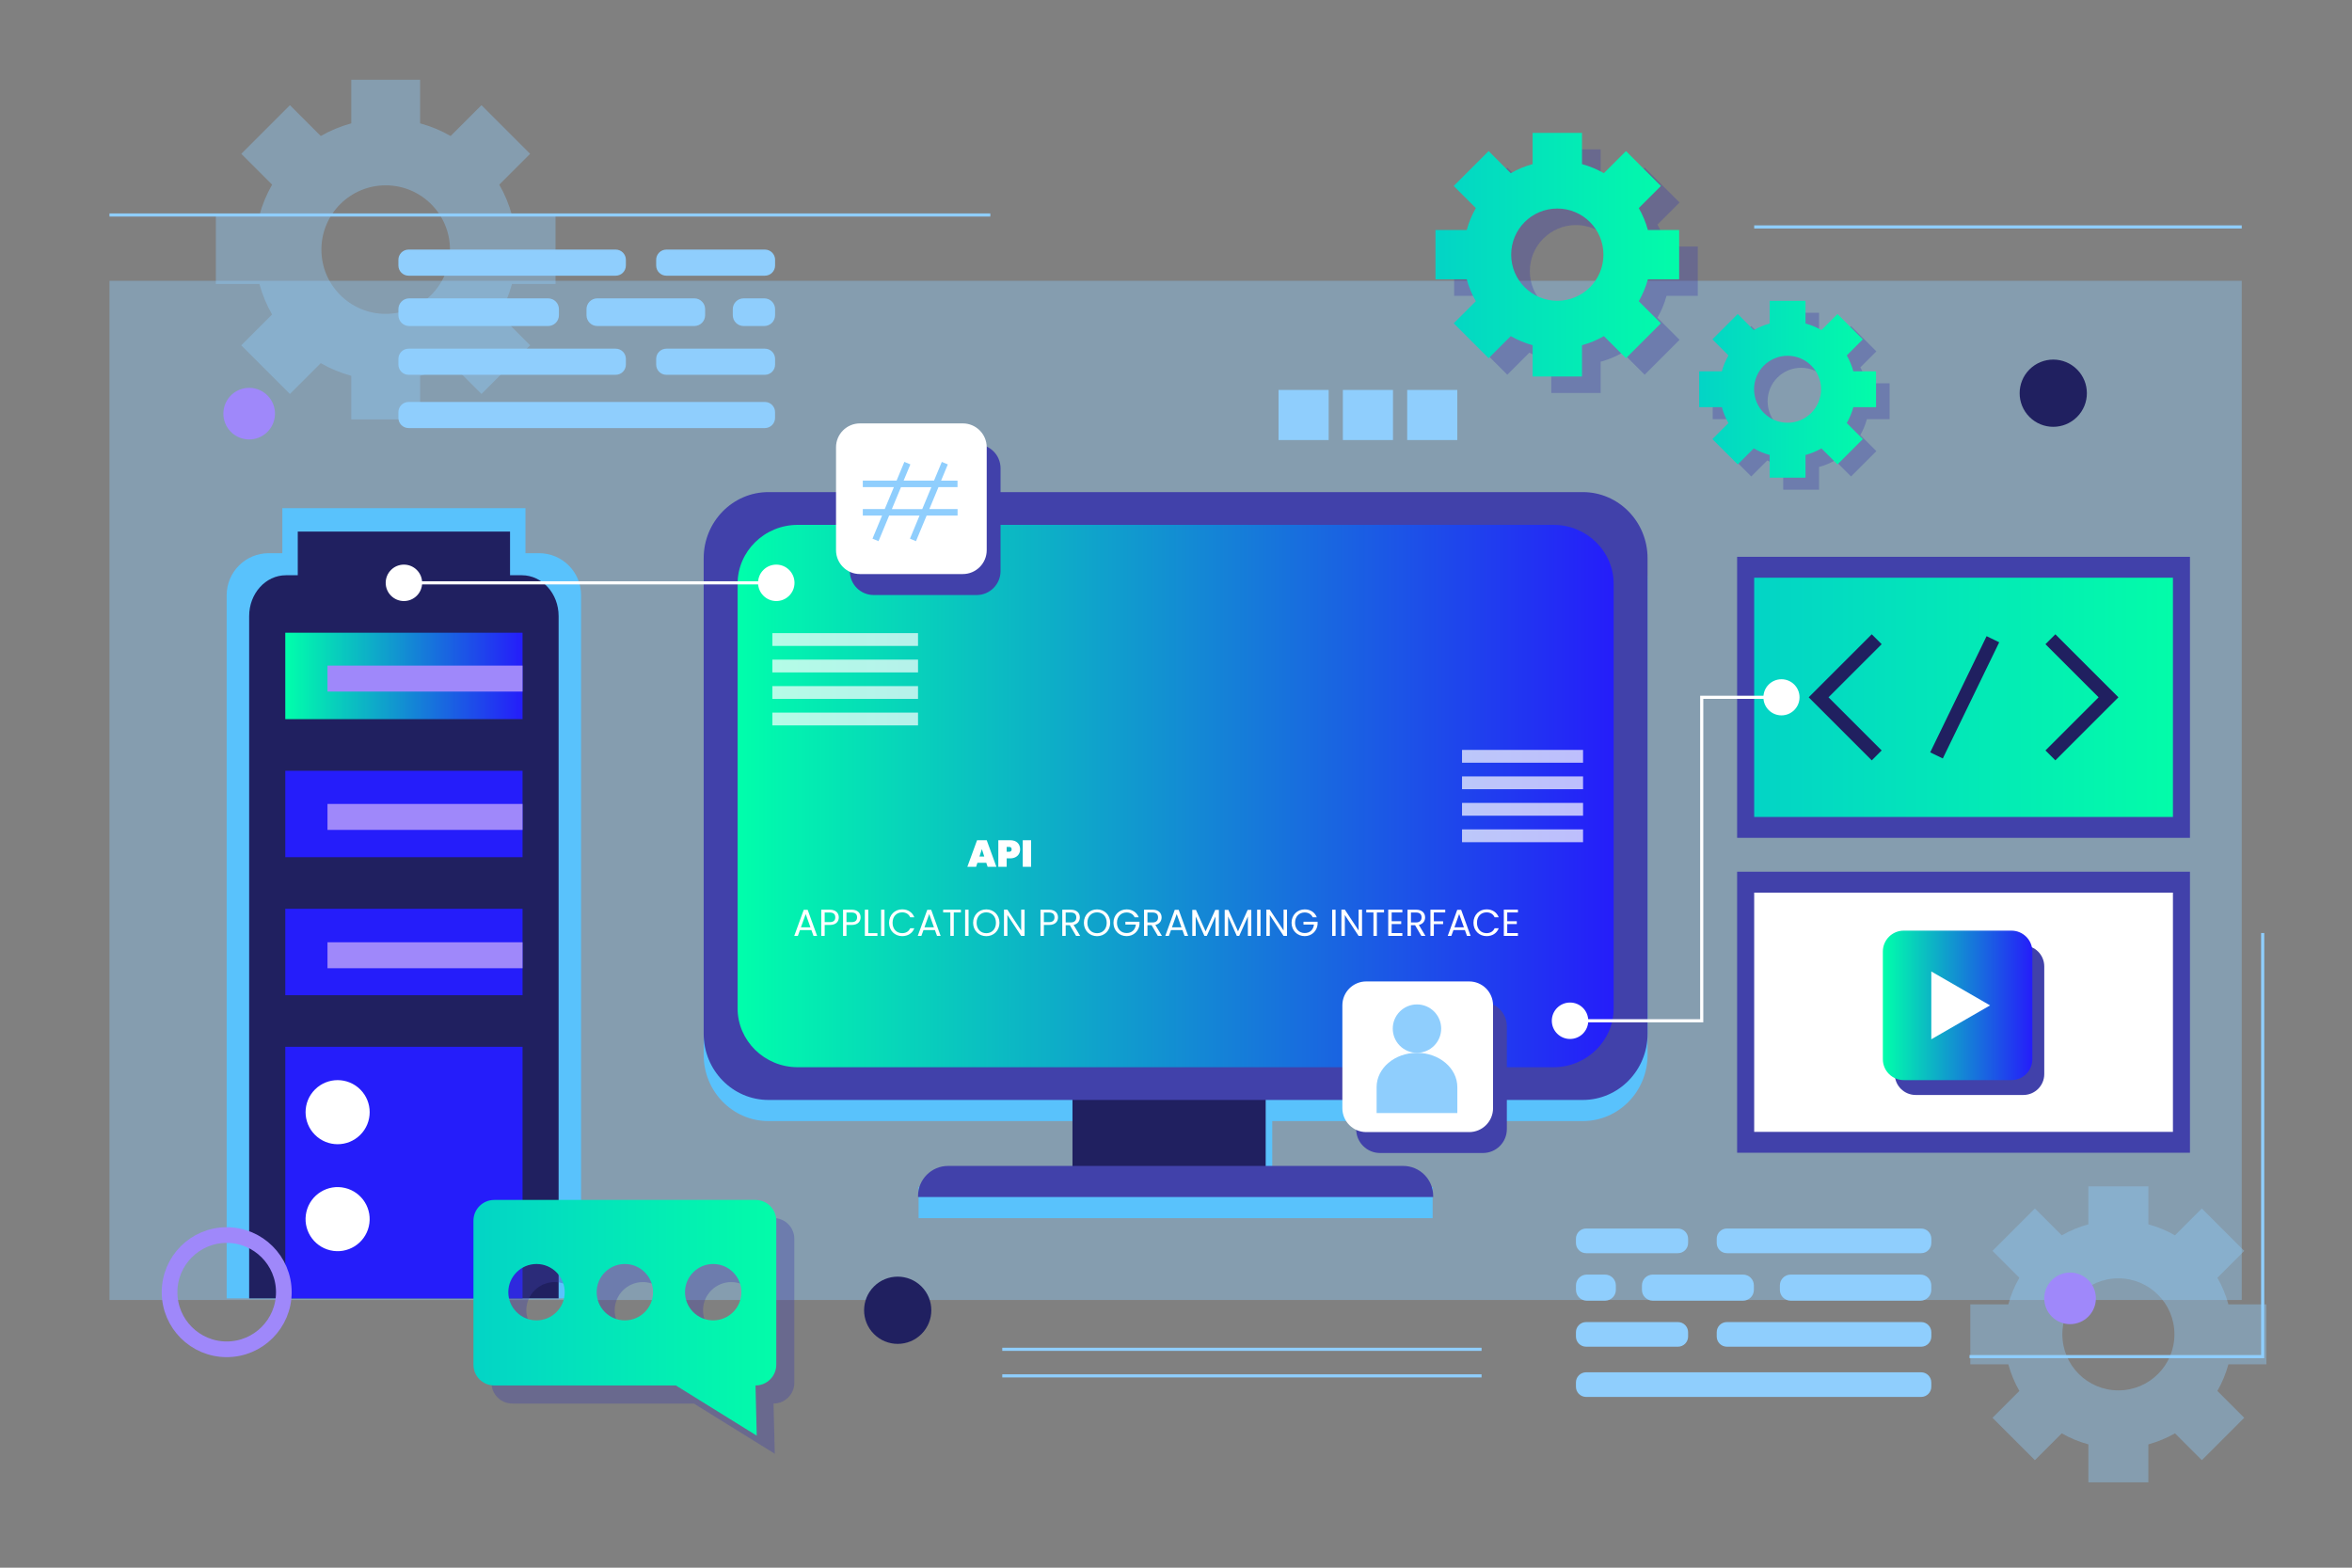 <svg width="750" height="500" viewBox="0 0 750 500" fill="none" xmlns="http://www.w3.org/2000/svg">
<rect x="0" y="0" width="750" height="500" fill="#808080" stroke="none"/>
<path opacity="0.38" d="M177.15 90.57V68.63H163.25C162.31 65.19 160.95 61.92 159.21 58.89L169.04 49.06L153.53 33.55L143.7 43.38C140.67 41.64 137.41 40.28 133.96 39.34V25.44H112.02V39.34C108.58 40.28 105.31 41.64 102.28 43.38L92.45 33.55L76.94 49.06L86.77 58.89C85.03 61.92 83.67 65.18 82.73 68.63H68.83V90.57H82.73C83.67 94.01 85.03 97.28 86.77 100.31L76.94 110.14L92.45 125.65L102.28 115.82C105.31 117.56 108.57 118.92 112.02 119.86V133.76H133.96V119.86C137.4 118.92 140.67 117.56 143.7 115.82L153.53 125.65L169.04 110.14L159.21 100.31C160.95 97.28 162.31 94.02 163.25 90.57H177.15ZM122.99 100.11C111.67 100.11 102.49 90.93 102.49 79.61C102.49 68.29 111.67 59.11 122.99 59.11C134.31 59.11 143.49 68.29 143.49 79.61C143.49 90.93 134.31 100.11 122.99 100.11Z" fill="#8FCEFD"/>
<path opacity="0.38" d="M722.71 435.14V416.02H710.59C709.77 413.02 708.58 410.17 707.07 407.53L715.64 398.96L702.12 385.44L693.55 394.01C690.91 392.5 688.07 391.31 685.06 390.49V378.37H665.94V390.49C662.94 391.31 660.09 392.5 657.45 394.01L648.88 385.44L635.36 398.96L643.93 407.53C642.42 410.17 641.23 413.01 640.41 416.02H628.29V435.14H640.41C641.23 438.14 642.42 440.99 643.93 443.63L635.36 452.2L648.88 465.72L657.45 457.15C660.09 458.66 662.93 459.85 665.94 460.67V472.79H685.06V460.67C688.06 459.85 690.91 458.66 693.55 457.15L702.12 465.72L715.64 452.2L707.07 443.63C708.58 440.99 709.77 438.15 710.59 435.14H722.71ZM675.51 443.45C665.64 443.45 657.64 435.45 657.64 425.58C657.64 415.71 665.64 407.71 675.51 407.71C685.38 407.71 693.38 415.71 693.38 425.58C693.38 435.45 685.38 443.45 675.51 443.45Z" fill="#8FCEFD"/>
<path opacity="0.38" d="M714.84 89.56H34.91V414.62H714.84V89.56Z" fill="#8FCEFD"/>
<path d="M171.89 176.43H167.56V162.07H90.03V176.43H85.7C78.29 176.43 72.28 182.44 72.28 189.85V414.1H185.3V189.85C185.3 182.44 179.29 176.43 171.88 176.43H171.89Z" fill="#59C2FC"/>
<path d="M166.42 183.47H162.64V169.53H94.95V183.47H91.17C84.7 183.47 79.45 189.3 79.45 196.49V414.1H178.13V196.49C178.13 189.3 172.88 183.47 166.41 183.47H166.42Z" fill="#202060"/>
<path d="M166.63 201.8H90.97V229.36H166.63V201.8Z" fill="url(#paint0_linear_118_53841)"/>
<path d="M166.63 245.83H90.97V273.39H166.63V245.83Z" fill="url(#paint1_linear_118_53841)"/>
<path d="M166.63 289.85H90.97V317.41H166.63V289.85Z" fill="url(#paint2_linear_118_53841)"/>
<path d="M166.63 333.87H90.97V414.1H166.63V333.87Z" fill="url(#paint3_linear_118_53841)"/>
<path d="M114.889 361.945C118.88 357.953 118.88 351.482 114.889 347.491C110.897 343.5 104.427 343.5 100.435 347.491C96.444 351.482 96.444 357.953 100.435 361.945C104.427 365.936 110.897 365.936 114.889 361.945Z" fill="white"/>
<path d="M117.605 391.169C118.896 385.674 115.488 380.173 109.993 378.883C104.498 377.592 98.997 381 97.707 386.495C96.416 391.989 99.824 397.49 105.319 398.781C110.813 400.072 116.314 396.664 117.605 391.169Z" fill="white"/>
<path d="M166.63 300.53H104.43V308.81H166.63V300.53Z" fill="#9F88FA"/>
<path d="M166.63 256.41H104.43V264.69H166.63V256.41Z" fill="#9F88FA"/>
<path d="M166.63 212.29H104.43V220.57H166.63V212.29Z" fill="#9F88FA"/>
<path d="M504.71 357.56C516.12 357.56 525.37 348.12 525.37 336.47V184.78C525.37 173.13 516.12 163.69 504.71 163.69H245.05C233.64 163.69 224.39 173.13 224.39 184.78V336.47C224.39 348.12 233.64 357.56 245.05 357.56H344.07V378.59H292.92V388.51H456.84V378.59H405.69V357.56H504.71Z" fill="#59C2FC"/>
<path d="M403.6 343.53H341.99V378.23H403.6V343.53Z" fill="#202060"/>
<path d="M504.71 156.95H245.05C233.64 156.95 224.39 166.39 224.39 178.04V329.73C224.39 341.38 233.64 350.82 245.05 350.82H504.71C516.12 350.82 525.37 341.38 525.37 329.73V178.04C525.37 166.39 516.12 156.95 504.71 156.95Z" fill="#4141AA"/>
<path d="M495.38 167.4H254.38C243.79 167.4 235.2 175.83 235.2 186.22V321.56C235.2 331.95 243.79 340.38 254.38 340.38H495.38C505.97 340.38 514.56 331.95 514.56 321.56V186.22C514.56 175.83 505.97 167.4 495.38 167.4Z" fill="url(#paint4_linear_118_53841)"/>
<path d="M302.32 371.86H447.43C452.72 371.86 457.01 376.15 457.01 381.44V381.78H292.74V381.44C292.74 376.15 297.03 371.86 302.32 371.86Z" fill="#4141AA"/>
<path d="M698.33 177.59H553.93V267.22H698.33V177.59Z" fill="#4141AA"/>
<path d="M698.33 278.03H553.93V367.66H698.33V278.03Z" fill="#4141AA"/>
<path d="M692.9 184.26H559.37V260.56H692.9V184.26Z" fill="url(#paint5_linear_118_53841)"/>
<path d="M692.9 284.7H559.37V361H692.9V284.7Z" fill="white"/>
<path opacity="0.35" d="M541.39 94.36V78.62H531.42C530.75 76.15 529.77 73.81 528.52 71.64L535.57 64.59L524.44 53.46L517.39 60.51C515.22 59.27 512.88 58.28 510.41 57.61V47.64H494.67V57.61C492.2 58.28 489.86 59.26 487.69 60.51L480.64 53.46L469.51 64.59L476.56 71.64C475.32 73.81 474.33 76.15 473.66 78.62H463.69V94.36H473.66C474.33 96.83 475.31 99.17 476.56 101.34L469.51 108.39L480.64 119.52L487.69 112.47C489.86 113.71 492.2 114.7 494.67 115.37V125.34H510.41V115.37C512.88 114.7 515.22 113.72 517.39 112.47L524.44 119.52L535.57 108.39L528.52 101.34C529.76 99.17 530.75 96.83 531.42 94.36H541.39ZM502.54 101.2C494.42 101.2 487.83 94.62 487.83 86.49C487.83 78.36 494.41 71.78 502.54 71.78C510.67 71.78 517.25 78.36 517.25 86.49C517.25 94.62 510.67 101.2 502.54 101.2Z" fill="#4141AA"/>
<path d="M535.44 89.09V73.35H525.47C524.8 70.88 523.82 68.54 522.57 66.37L529.62 59.32L518.49 48.19L511.44 55.24C509.27 54 506.93 53.01 504.46 52.34V42.37H488.72V52.34C486.25 53.01 483.91 53.99 481.74 55.24L474.69 48.19L463.56 59.32L470.61 66.37C469.37 68.54 468.38 70.88 467.71 73.35H457.74V89.09H467.71C468.38 91.56 469.36 93.9 470.61 96.07L463.56 103.12L474.69 114.25L481.74 107.2C483.91 108.44 486.25 109.43 488.72 110.1V120.07H504.46V110.1C506.93 109.43 509.27 108.45 511.44 107.2L518.49 114.25L529.62 103.12L522.57 96.07C523.81 93.9 524.8 91.56 525.47 89.09H535.44ZM496.59 95.93C488.47 95.93 481.88 89.35 481.88 81.22C481.88 73.09 488.46 66.51 496.59 66.51C504.72 66.51 511.3 73.09 511.3 81.22C511.3 89.35 504.72 95.93 496.59 95.93Z" fill="url(#paint6_linear_118_53841)"/>
<path opacity="0.35" d="M602.55 133.69V122.26H595.31C594.82 120.47 594.11 118.76 593.21 117.19L598.33 112.07L590.25 103.99L585.13 109.11C583.55 108.21 581.85 107.49 580.06 107.01V99.77H568.63V107.01C566.84 107.5 565.13 108.21 563.56 109.11L558.44 103.99L550.36 112.07L555.48 117.19C554.58 118.77 553.86 120.47 553.38 122.26H546.14V133.69H553.38C553.87 135.48 554.58 137.19 555.48 138.76L550.36 143.88L558.44 151.96L563.56 146.84C565.14 147.74 566.84 148.46 568.63 148.94V156.18H580.06V148.94C581.85 148.45 583.56 147.74 585.13 146.84L590.25 151.96L598.33 143.88L593.21 138.76C594.11 137.18 594.83 135.48 595.31 133.69H602.55ZM574.33 138.66C568.43 138.66 563.65 133.88 563.65 127.98C563.65 122.08 568.43 117.3 574.33 117.3C580.23 117.3 585.01 122.08 585.01 127.98C585.01 133.88 580.23 138.66 574.33 138.66Z" fill="#4141AA"/>
<path d="M598.23 129.86V118.43H590.99C590.5 116.64 589.79 114.93 588.89 113.36L594.01 108.24L585.93 100.16L580.81 105.28C579.23 104.38 577.53 103.66 575.74 103.18V95.94H564.31V103.18C562.52 103.67 560.81 104.38 559.24 105.28L554.12 100.16L546.04 108.24L551.16 113.36C550.26 114.94 549.54 116.64 549.06 118.43H541.82V129.86H549.06C549.55 131.65 550.26 133.36 551.16 134.93L546.04 140.05L554.12 148.13L559.24 143.01C560.82 143.91 562.52 144.63 564.31 145.11V152.35H575.74V145.11C577.53 144.62 579.24 143.91 580.81 143.01L585.93 148.13L594.01 140.05L588.89 134.93C589.79 133.35 590.51 131.65 590.99 129.86H598.23ZM570.01 134.83C564.11 134.83 559.33 130.05 559.33 124.15C559.33 118.25 564.11 113.47 570.01 113.47C575.91 113.47 580.69 118.25 580.69 124.15C580.69 130.05 575.91 134.83 570.01 134.83Z" fill="url(#paint7_linear_118_53841)"/>
<path opacity="0.35" d="M246.66 388.48H163.35C159.69 388.48 156.72 391.45 156.72 395.11V441.02C156.72 444.68 159.69 447.65 163.35 447.65H221.27L247.06 463.66L246.66 447.65C250.32 447.65 253.29 444.68 253.29 441.02V395.11C253.29 391.45 250.32 388.48 246.66 388.48ZM176.83 426.89C171.86 426.89 167.84 422.86 167.84 417.9C167.84 412.94 171.87 408.91 176.83 408.91C181.79 408.91 185.82 412.94 185.82 417.9C185.82 422.86 181.79 426.89 176.83 426.89ZM205 426.89C200.03 426.89 196.01 422.86 196.01 417.9C196.01 412.94 200.04 408.91 205 408.91C209.96 408.91 213.99 412.94 213.99 417.9C213.99 422.86 209.96 426.89 205 426.89ZM233.17 426.89C228.2 426.89 224.18 422.86 224.18 417.9C224.18 412.94 228.21 408.91 233.17 408.91C238.13 408.91 242.16 412.94 242.16 417.9C242.16 422.86 238.13 426.89 233.17 426.89Z" fill="#4141AA"/>
<path d="M240.91 382.71H157.6C153.94 382.71 150.97 385.68 150.97 389.34V435.25C150.97 438.91 153.94 441.88 157.6 441.88H215.52L241.31 457.89L240.91 441.88C244.57 441.88 247.54 438.91 247.54 435.25V389.34C247.54 385.68 244.57 382.71 240.91 382.71ZM171.08 421.12C166.11 421.12 162.09 417.09 162.09 412.13C162.09 407.17 166.12 403.14 171.08 403.14C176.04 403.14 180.07 407.17 180.07 412.13C180.07 417.09 176.04 421.12 171.08 421.12ZM199.25 421.12C194.28 421.12 190.26 417.09 190.26 412.13C190.26 407.17 194.29 403.14 199.25 403.14C204.21 403.14 208.24 407.17 208.24 412.13C208.24 417.09 204.21 421.12 199.25 421.12ZM227.42 421.12C222.45 421.12 218.43 417.09 218.43 412.13C218.43 407.17 222.46 403.14 227.42 403.14C232.38 403.14 236.41 407.17 236.41 412.13C236.41 417.09 232.38 421.12 227.42 421.12Z" fill="url(#paint8_linear_118_53841)"/>
<path d="M596.86 242.51L576.75 222.4L596.86 202.3L600.02 205.46L583.07 222.4L600.02 239.35L596.86 242.51Z" fill="#202060"/>
<path d="M655.41 242.51L652.25 239.35L669.2 222.4L652.25 205.46L655.41 202.3L675.52 222.4L655.41 242.51Z" fill="#202060"/>
<path d="M633.481 202.902L615.496 239.958L619.517 241.91L637.502 204.854L633.481 202.902Z" fill="#202060"/>
<path d="M645.21 301.56H610.86C607.182 301.56 604.2 304.542 604.2 308.22V342.57C604.2 346.248 607.182 349.23 610.86 349.23H645.21C648.888 349.23 651.87 346.248 651.87 342.57V308.22C651.87 304.542 648.888 301.56 645.21 301.56Z" fill="#4141AA"/>
<path d="M641.41 296.82H607.06C603.382 296.82 600.4 299.802 600.4 303.48V337.83C600.4 341.508 603.382 344.49 607.06 344.49H641.41C645.088 344.49 648.07 341.508 648.07 337.83V303.48C648.07 299.802 645.088 296.82 641.41 296.82Z" fill="url(#paint9_linear_118_53841)"/>
<path d="M634.59 320.66L615.85 309.84V331.47L634.59 320.66Z" fill="white"/>
<path d="M196.33 79.6H130.29C128.495 79.6 127.04 81.055 127.04 82.85V84.68C127.04 86.475 128.495 87.93 130.29 87.93H196.33C198.125 87.93 199.58 86.475 199.58 84.68V82.85C199.58 81.055 198.125 79.6 196.33 79.6Z" fill="#8FCEFD"/>
<path d="M243.9 128.2H130.29C128.495 128.2 127.04 129.655 127.04 131.45V133.28C127.04 135.075 128.495 136.53 130.29 136.53H243.9C245.695 136.53 247.15 135.075 247.15 133.28V131.45C247.15 129.655 245.695 128.2 243.9 128.2Z" fill="#8FCEFD"/>
<path d="M196.33 111.21H130.29C128.495 111.21 127.04 112.665 127.04 114.46V116.29C127.04 118.085 128.495 119.54 130.29 119.54H196.33C198.125 119.54 199.58 118.085 199.58 116.29V114.46C199.58 112.665 198.125 111.21 196.33 111.21Z" fill="#8FCEFD"/>
<path d="M243.91 79.6H212.49C210.695 79.6 209.24 81.055 209.24 82.85V84.68C209.24 86.475 210.695 87.93 212.49 87.93H243.91C245.705 87.93 247.16 86.475 247.16 84.68V82.85C247.16 81.055 245.705 79.6 243.91 79.6Z" fill="#8FCEFD"/>
<path d="M243.91 111.21H212.49C210.695 111.21 209.24 112.665 209.24 114.46V116.29C209.24 118.085 210.695 119.54 212.49 119.54H243.91C245.705 119.54 247.16 118.085 247.16 116.29V114.46C247.16 112.665 245.705 111.21 243.91 111.21Z" fill="#8FCEFD"/>
<path d="M174.78 95.16H130.49C128.585 95.16 127.04 96.705 127.04 98.61V100.53C127.04 102.435 128.585 103.98 130.49 103.98H174.78C176.685 103.98 178.23 102.435 178.23 100.53V98.61C178.23 96.705 176.685 95.16 174.78 95.16Z" fill="#8FCEFD"/>
<path d="M221.4 95.16H190.47C188.565 95.16 187.02 96.705 187.02 98.61V100.53C187.02 102.435 188.565 103.98 190.47 103.98H221.4C223.305 103.98 224.85 102.435 224.85 100.53V98.61C224.85 96.705 223.305 95.16 221.4 95.16Z" fill="#8FCEFD"/>
<path d="M243.71 95.16H237.12C235.215 95.16 233.67 96.705 233.67 98.61V100.53C233.67 102.435 235.215 103.98 237.12 103.98H243.71C245.615 103.98 247.16 102.435 247.16 100.53V98.61C247.16 96.705 245.615 95.16 243.71 95.16Z" fill="#8FCEFD"/>
<path d="M550.67 399.69H612.61C614.405 399.69 615.86 398.235 615.86 396.44V395.08C615.86 393.285 614.405 391.83 612.61 391.83H550.67C548.875 391.83 547.42 393.285 547.42 395.08V396.44C547.42 398.235 548.875 399.69 550.67 399.69Z" fill="#8FCEFD"/>
<path d="M505.78 445.54H612.6C614.395 445.54 615.85 444.085 615.85 442.29V440.93C615.85 439.135 614.395 437.68 612.6 437.68H505.78C503.985 437.68 502.53 439.135 502.53 440.93V442.29C502.53 444.085 503.985 445.54 505.78 445.54Z" fill="#8FCEFD"/>
<path d="M550.67 429.52H612.61C614.405 429.52 615.86 428.065 615.86 426.27V424.91C615.86 423.115 614.405 421.66 612.61 421.66H550.67C548.875 421.66 547.42 423.115 547.42 424.91V426.27C547.42 428.065 548.875 429.52 550.67 429.52Z" fill="#8FCEFD"/>
<path d="M505.78 399.69H535.05C536.845 399.69 538.3 398.235 538.3 396.44V395.08C538.3 393.285 536.845 391.83 535.05 391.83H505.78C503.985 391.83 502.53 393.285 502.53 395.08V396.44C502.53 398.235 503.985 399.69 505.78 399.69Z" fill="#8FCEFD"/>
<path d="M505.78 429.52H535.05C536.845 429.52 538.3 428.065 538.3 426.27V424.91C538.3 423.115 536.845 421.66 535.05 421.66H505.78C503.985 421.66 502.53 423.115 502.53 424.91V426.27C502.53 428.065 503.985 429.52 505.78 429.52Z" fill="#8FCEFD"/>
<path d="M571.01 414.84H612.4C614.305 414.84 615.85 413.295 615.85 411.39V409.97C615.85 408.065 614.305 406.52 612.4 406.52H571.01C569.104 406.52 567.56 408.065 567.56 409.97V411.39C567.56 413.295 569.104 414.84 571.01 414.84Z" fill="#8FCEFD"/>
<path d="M527.03 414.84H555.82C557.725 414.84 559.27 413.295 559.27 411.39V409.97C559.27 408.065 557.725 406.52 555.82 406.52H527.03C525.124 406.52 523.58 408.065 523.58 409.97V411.39C523.58 413.295 525.124 414.84 527.03 414.84Z" fill="#8FCEFD"/>
<path d="M505.99 414.84H511.81C513.715 414.84 515.26 413.295 515.26 411.39V409.97C515.26 408.065 513.715 406.52 511.81 406.52H505.99C504.084 406.52 502.54 408.065 502.54 409.97V411.39C502.54 413.295 504.084 414.84 505.99 414.84Z" fill="#8FCEFD"/>
<path d="M278.61 141.72H311.43C315.63 141.72 319.05 145.13 319.05 149.34V182.16C319.05 186.36 315.64 189.78 311.43 189.78H278.61C274.41 189.78 270.99 186.37 270.99 182.16V149.34C270.99 145.14 274.4 141.72 278.61 141.72Z" fill="#4141AA"/>
<path d="M307.02 135.04H274.21C270.001 135.04 266.59 138.452 266.59 142.66V175.47C266.59 179.678 270.001 183.09 274.21 183.09H307.02C311.228 183.09 314.64 179.678 314.64 175.47V142.66C314.64 138.452 311.228 135.04 307.02 135.04Z" fill="white"/>
<path d="M305.33 155.38V153.3H300.09L302.24 148.12L300.32 147.32L297.84 153.29H288.15L290.3 148.11L288.38 147.31L285.9 153.28H275.13V155.36H285.04L282.13 162.36H275.13V164.44H281.27L278.22 171.8L280.14 172.6L283.53 164.44H293.22L290.17 171.8L292.09 172.6L295.48 164.44H305.35V162.36H296.35L299.26 155.36H305.36L305.33 155.38ZM294.08 162.38H284.39L287.3 155.38H296.99L294.08 162.38Z" fill="#8FCEFD"/>
<path d="M472.88 319.69H440.07C435.861 319.69 432.45 323.102 432.45 327.31V360.12C432.45 364.328 435.861 367.74 440.07 367.74H472.88C477.088 367.74 480.5 364.328 480.5 360.12V327.31C480.5 323.102 477.088 319.69 472.88 319.69Z" fill="#4141AA"/>
<path d="M468.48 313.02H435.67C431.461 313.02 428.05 316.432 428.05 320.64V353.45C428.05 357.658 431.461 361.07 435.67 361.07H468.48C472.688 361.07 476.1 357.658 476.1 353.45V320.64C476.1 316.432 472.688 313.02 468.48 313.02Z" fill="white"/>
<path d="M451.84 335.79C456.103 335.79 459.56 332.334 459.56 328.07C459.56 323.806 456.103 320.35 451.84 320.35C447.576 320.35 444.12 323.806 444.12 328.07C444.12 332.334 447.576 335.79 451.84 335.79Z" fill="#8FCEFD"/>
<path d="M451.84 335.79C444.73 335.79 438.97 340.69 438.97 346.73V355H464.71V346.73C464.71 340.69 458.95 335.79 451.84 335.79Z" fill="#8FCEFD"/>
<path d="M87.464 133.828C88.512 129.405 85.776 124.97 81.353 123.922C76.93 122.875 72.495 125.61 71.447 130.033C70.399 134.456 73.135 138.891 77.558 139.939C81.981 140.987 86.416 138.251 87.464 133.828Z" fill="#9F88FA"/>
<path d="M662.319 132.987C666.506 128.801 666.506 122.013 662.319 117.827C658.133 113.64 651.345 113.641 647.159 117.827C642.973 122.013 642.973 128.801 647.159 132.987C651.345 137.174 658.133 137.174 662.319 132.987Z" fill="#202060"/>
<path d="M293.839 425.477C298.026 421.29 298.026 414.503 293.839 410.316C289.653 406.13 282.865 406.13 278.679 410.316C274.493 414.503 274.493 421.29 278.679 425.477C282.865 429.663 289.653 429.663 293.839 425.477Z" fill="#202060"/>
<path d="M660.1 422.33C664.645 422.33 668.33 418.645 668.33 414.1C668.33 409.555 664.645 405.87 660.1 405.87C655.555 405.87 651.87 409.555 651.87 414.1C651.87 418.645 655.555 422.33 660.1 422.33Z" fill="#9F88FA"/>
<path d="M72.29 430.35C82.353 430.35 90.51 422.193 90.51 412.13C90.51 402.067 82.353 393.91 72.29 393.91C62.227 393.91 54.07 402.067 54.07 412.13C54.07 422.193 62.227 430.35 72.29 430.35Z" stroke="#9F88FA" stroke-width="5" stroke-miterlimit="10"/>
<path d="M34.91 68.57H315.79" stroke="#8FCEFD" stroke-miterlimit="10"/>
<path d="M721.52 297.58V432.68H628.04" stroke="#8FCEFD" stroke-miterlimit="10"/>
<path d="M319.6 430.35H472.44" stroke="#8FCEFD" stroke-miterlimit="10"/>
<path d="M319.6 438.82H472.44" stroke="#8FCEFD" stroke-miterlimit="10"/>
<path d="M559.37 72.38H714.84" stroke="#8FCEFD" stroke-miterlimit="10"/>
<path d="M134.61 185.89C134.61 189.1 132.01 191.7 128.8 191.7C125.59 191.7 122.99 189.1 122.99 185.89C122.99 182.68 125.59 180.08 128.8 180.08C132.01 180.08 134.61 182.68 134.61 185.89Z" fill="white"/>
<path d="M253.35 185.89C253.35 189.1 250.75 191.7 247.54 191.7C244.33 191.7 241.73 189.1 241.73 185.89C241.73 182.68 244.33 180.08 247.54 180.08C250.75 180.08 253.35 182.68 253.35 185.89Z" fill="white"/>
<path d="M128.8 185.89H247.15" stroke="white" stroke-miterlimit="10"/>
<path d="M506.46 325.56C506.46 328.77 503.86 331.37 500.65 331.37C497.44 331.37 494.84 328.77 494.84 325.56C494.84 322.35 497.44 319.75 500.65 319.75C503.86 319.75 506.46 322.35 506.46 325.56Z" fill="white"/>
<path d="M500.65 325.56H542.64V222.4H568.07" stroke="white" stroke-miterlimit="10"/>
<path d="M573.83 222.4C573.83 225.58 571.25 228.16 568.07 228.16C564.89 228.16 562.31 225.58 562.31 222.4C562.31 219.22 564.89 216.64 568.07 216.64C571.25 216.64 573.83 219.22 573.83 222.4Z" fill="white"/>
<g opacity="0.7">
<path d="M292.74 201.93H246.29V206.01H292.74V201.93Z" fill="white"/>
<path d="M292.74 210.38H246.29V214.46H292.74V210.38Z" fill="white"/>
<path d="M292.74 218.83H246.29V222.91H292.74V218.83Z" fill="white"/>
<path d="M292.74 227.28H246.29V231.36H292.74V227.28Z" fill="white"/>
</g>
<g opacity="0.7">
<path d="M504.8 239.18H466.21V243.26H504.8V239.18Z" fill="white"/>
<path d="M504.8 247.63H466.21V251.71H504.8V247.63Z" fill="white"/>
<path d="M504.8 256.08H466.21V260.16H504.8V256.08Z" fill="white"/>
<path d="M504.8 264.53H466.21V268.61H504.8V264.53Z" fill="white"/>
</g>
<path d="M423.68 124.37H407.7V140.35H423.68V124.37Z" fill="#8FCEFD"/>
<path d="M444.19 124.37H428.21V140.35H444.19V124.37Z" fill="#8FCEFD"/>
<path d="M464.7 124.37H448.72V140.35H464.7V124.37Z" fill="#8FCEFD"/>
<path d="M314.508 275.186H311.676L311.256 276.47H308.46L311.568 267.974H314.64L317.736 276.47H314.928L314.508 275.186ZM313.86 273.182L313.092 270.818L312.324 273.182H313.86ZM325.289 270.89C325.289 271.426 325.165 271.914 324.917 272.354C324.669 272.786 324.301 273.13 323.813 273.386C323.333 273.642 322.749 273.77 322.061 273.77H321.005V276.47H318.341V267.974H322.061C323.101 267.974 323.897 268.238 324.449 268.766C325.009 269.294 325.289 270.002 325.289 270.89ZM321.761 271.67C322.313 271.67 322.589 271.41 322.589 270.89C322.589 270.37 322.313 270.11 321.761 270.11H321.005V271.67H321.761ZM328.798 267.974V276.47H326.134V267.974H328.798Z" fill="white"/>
<path d="M259.41 298.5L258.738 296.64H255.09L254.418 298.5H253.266L256.29 290.184H257.55L260.562 298.5H259.41ZM258.426 295.752L256.914 291.528L255.402 295.752H258.426ZM262.972 294.108H264.58C265.828 294.108 266.356 293.52 266.356 292.584C266.356 291.612 265.828 291.036 264.58 291.036H262.972V294.108ZM267.472 292.584C267.472 293.856 266.656 295.008 264.58 295.008H262.972V298.5H261.88V290.136H264.58C266.548 290.136 267.472 291.216 267.472 292.584ZM269.921 294.108H271.529C272.777 294.108 273.305 293.52 273.305 292.584C273.305 291.612 272.777 291.036 271.529 291.036H269.921V294.108ZM274.421 292.584C274.421 293.856 273.605 295.008 271.529 295.008H269.921V298.5H268.829V290.136H271.529C273.497 290.136 274.421 291.216 274.421 292.584ZM275.778 290.136H276.87V297.612H279.798V298.5H275.778V290.136ZM280.958 298.5V290.136H282.05V298.5H280.958ZM283.503 294.312C283.503 291.804 285.339 290.028 287.679 290.028C289.491 290.028 290.931 290.94 291.555 292.56H290.247C289.791 291.552 288.903 290.988 287.679 290.988C285.927 290.988 284.619 292.26 284.619 294.312C284.619 296.352 285.927 297.624 287.679 297.624C288.903 297.624 289.791 297.06 290.247 296.064H291.555C290.931 297.672 289.491 298.572 287.679 298.572C285.339 298.572 283.503 296.82 283.503 294.312ZM298.797 298.5L298.125 296.64H294.477L293.805 298.5H292.653L295.677 290.184H296.937L299.949 298.5H298.797ZM297.813 295.752L296.301 291.528L294.789 295.752H297.813ZM300.751 291.024V290.136H306.415V291.024H304.135V298.5H303.043V291.024H300.751ZM307.759 298.5V290.136H308.851V298.5H307.759ZM318.704 294.312C318.704 296.82 316.868 298.584 314.504 298.584C312.152 298.584 310.304 296.82 310.304 294.312C310.304 291.804 312.152 290.04 314.504 290.04C316.868 290.04 318.704 291.804 318.704 294.312ZM311.42 294.312C311.42 296.352 312.74 297.636 314.504 297.636C316.268 297.636 317.588 296.352 317.588 294.312C317.588 292.26 316.268 290.988 314.504 290.988C312.74 290.988 311.42 292.26 311.42 294.312ZM325.63 290.124H326.722V298.5H325.63L321.238 291.84V298.5H320.146V290.124H321.238L325.63 296.772V290.124ZM332.874 294.108H334.482C335.73 294.108 336.258 293.52 336.258 292.584C336.258 291.612 335.73 291.036 334.482 291.036H332.874V294.108ZM337.374 292.584C337.374 293.856 336.558 295.008 334.482 295.008H332.874V298.5H331.782V290.136H334.482C336.45 290.136 337.374 291.216 337.374 292.584ZM343.208 292.596C343.208 291.648 342.68 291.036 341.432 291.036H339.824V294.204H341.432C342.668 294.204 343.208 293.532 343.208 292.596ZM338.732 290.136H341.432C343.4 290.136 344.336 291.228 344.336 292.596C344.336 293.664 343.748 294.684 342.344 294.996L344.444 298.5H343.136L341.144 295.08H339.824V298.5H338.732V290.136ZM354.024 294.312C354.024 296.82 352.188 298.584 349.824 298.584C347.472 298.584 345.624 296.82 345.624 294.312C345.624 291.804 347.472 290.04 349.824 290.04C352.188 290.04 354.024 291.804 354.024 294.312ZM346.74 294.312C346.74 296.352 348.06 297.636 349.824 297.636C351.588 297.636 352.908 296.352 352.908 294.312C352.908 292.26 351.588 290.988 349.824 290.988C348.06 290.988 346.74 292.26 346.74 294.312ZM359.258 290.04C361.022 290.04 362.486 290.952 363.11 292.56H361.802C361.346 291.588 360.434 291.024 359.258 291.024C357.494 291.024 356.174 292.296 356.174 294.312C356.174 296.316 357.494 297.588 359.258 297.588C360.902 297.588 362.03 296.532 362.198 294.876H358.862V293.988H363.362V294.828C363.17 296.904 361.526 298.572 359.258 298.572C356.906 298.572 355.058 296.82 355.058 294.312C355.058 291.804 356.906 290.04 359.258 290.04ZM369.282 292.596C369.282 291.648 368.754 291.036 367.506 291.036H365.898V294.204H367.506C368.742 294.204 369.282 293.532 369.282 292.596ZM364.806 290.136H367.506C369.474 290.136 370.41 291.228 370.41 292.596C370.41 293.664 369.822 294.684 368.418 294.996L370.518 298.5H369.21L367.218 295.08H365.898V298.5H364.806V290.136ZM377.723 298.5L377.051 296.64H373.403L372.731 298.5H371.579L374.603 290.184H375.863L378.875 298.5H377.723ZM376.739 295.752L375.227 291.528L373.715 295.752H376.739ZM380.193 298.5V290.196H381.369L384.441 297.06L387.513 290.196H388.677V298.5H387.585V292.308L384.825 298.5H384.057L381.285 292.296V298.5H380.193ZM390.528 298.5V290.196H391.704L394.776 297.06L397.848 290.196H399.012V298.5H397.92V292.308L395.16 298.5H394.392L391.62 292.296V298.5H390.528ZM400.864 298.5V290.136H401.956V298.5H400.864ZM409.302 290.124H410.394V298.5H409.302L404.91 291.84V298.5H403.818V290.124H404.91L409.302 296.772V290.124ZM416.047 290.04C417.811 290.04 419.275 290.952 419.899 292.56H418.591C418.135 291.588 417.223 291.024 416.047 291.024C414.283 291.024 412.963 292.296 412.963 294.312C412.963 296.316 414.283 297.588 416.047 297.588C417.691 297.588 418.819 296.532 418.987 294.876H415.651V293.988H420.151V294.828C419.959 296.904 418.315 298.572 416.047 298.572C413.695 298.572 411.847 296.82 411.847 294.312C411.847 291.804 413.695 290.04 416.047 290.04ZM424.794 298.5V290.136H425.886V298.5H424.794ZM433.231 290.124H434.323V298.5H433.231L428.839 291.84V298.5H427.747V290.124H428.839L433.231 296.772V290.124ZM435.669 291.024V290.136H441.333V291.024H439.053V298.5H437.961V291.024H435.669ZM447.177 290.124V291.024H443.769V293.82H446.817V294.72H443.769V297.6H447.177V298.5H442.677V290.124H447.177ZM453.305 292.596C453.305 291.648 452.777 291.036 451.529 291.036H449.921V294.204H451.529C452.765 294.204 453.305 293.532 453.305 292.596ZM448.829 290.136H451.529C453.497 290.136 454.433 291.228 454.433 292.596C454.433 293.664 453.845 294.684 452.441 294.996L454.541 298.5H453.233L451.241 295.08H449.921V298.5H448.829V290.136ZM456.13 298.5V290.136H460.858V291.024H457.222V293.844H460.174V294.732H457.222V298.5H456.13ZM467.793 298.5L467.121 296.64H463.473L462.801 298.5H461.649L464.673 290.184H465.933L468.945 298.5H467.793ZM466.809 295.752L465.297 291.528L463.785 295.752H466.809ZM469.855 294.312C469.855 291.804 471.691 290.028 474.031 290.028C475.843 290.028 477.283 290.94 477.907 292.56H476.599C476.143 291.552 475.255 290.988 474.031 290.988C472.279 290.988 470.971 292.26 470.971 294.312C470.971 296.352 472.279 297.624 474.031 297.624C475.255 297.624 476.143 297.06 476.599 296.064H477.907C477.283 297.672 475.843 298.572 474.031 298.572C471.691 298.572 469.855 296.82 469.855 294.312ZM484.032 290.124V291.024H480.624V293.82H483.672V294.72H480.624V297.6H484.032V298.5H479.532V290.124H484.032Z" fill="white"/>
<defs>
<linearGradient id="paint0_linear_118_53841" x1="90.97" y1="215.58" x2="166.63" y2="215.58" gradientUnits="userSpaceOnUse">
<stop stop-color="#00FFAB"/>
<stop offset="1" stop-color="#251DFA"/>
</linearGradient>
<linearGradient id="paint1_linear_118_53841" x1="-3.05176e-05" y1="259.61" x2="1" y2="259.61" gradientUnits="userSpaceOnUse">
<stop stop-color="#00FFAB"/>
<stop offset="1" stop-color="#251DFA"/>
</linearGradient>
<linearGradient id="paint2_linear_118_53841" x1="-3.05176e-05" y1="303.63" x2="1" y2="303.63" gradientUnits="userSpaceOnUse">
<stop stop-color="#00FFAB"/>
<stop offset="1" stop-color="#251DFA"/>
</linearGradient>
<linearGradient id="paint3_linear_118_53841" x1="-3.05176e-05" y1="373.99" x2="1" y2="373.99" gradientUnits="userSpaceOnUse">
<stop stop-color="#00FFAB"/>
<stop offset="1" stop-color="#251DFA"/>
</linearGradient>
<linearGradient id="paint4_linear_118_53841" x1="235.2" y1="253.89" x2="514.56" y2="253.89" gradientUnits="userSpaceOnUse">
<stop stop-color="#00FFAB"/>
<stop offset="1" stop-color="#251DFA"/>
</linearGradient>
<linearGradient id="paint5_linear_118_53841" x1="559.37" y1="222.4" x2="692.9" y2="222.4" gradientUnits="userSpaceOnUse">
<stop stop-color="#03D4C6"/>
<stop offset="1" stop-color="#03FCA9"/>
</linearGradient>
<linearGradient id="paint6_linear_118_53841" x1="457.75" y1="81.23" x2="535.44" y2="81.23" gradientUnits="userSpaceOnUse">
<stop stop-color="#03D4C6"/>
<stop offset="1" stop-color="#03FCA9"/>
</linearGradient>
<linearGradient id="paint7_linear_118_53841" x1="541.8" y1="124.15" x2="598.23" y2="124.15" gradientUnits="userSpaceOnUse">
<stop stop-color="#03D4C6"/>
<stop offset="1" stop-color="#03FCA9"/>
</linearGradient>
<linearGradient id="paint8_linear_118_53841" x1="150.97" y1="420.3" x2="247.54" y2="420.3" gradientUnits="userSpaceOnUse">
<stop stop-color="#03D4C6"/>
<stop offset="1" stop-color="#03FCA9"/>
</linearGradient>
<linearGradient id="paint9_linear_118_53841" x1="600.4" y1="320.66" x2="648.07" y2="320.66" gradientUnits="userSpaceOnUse">
<stop stop-color="#00FFAB"/>
<stop offset="1" stop-color="#251DFA"/>
</linearGradient>
</defs>
</svg>
